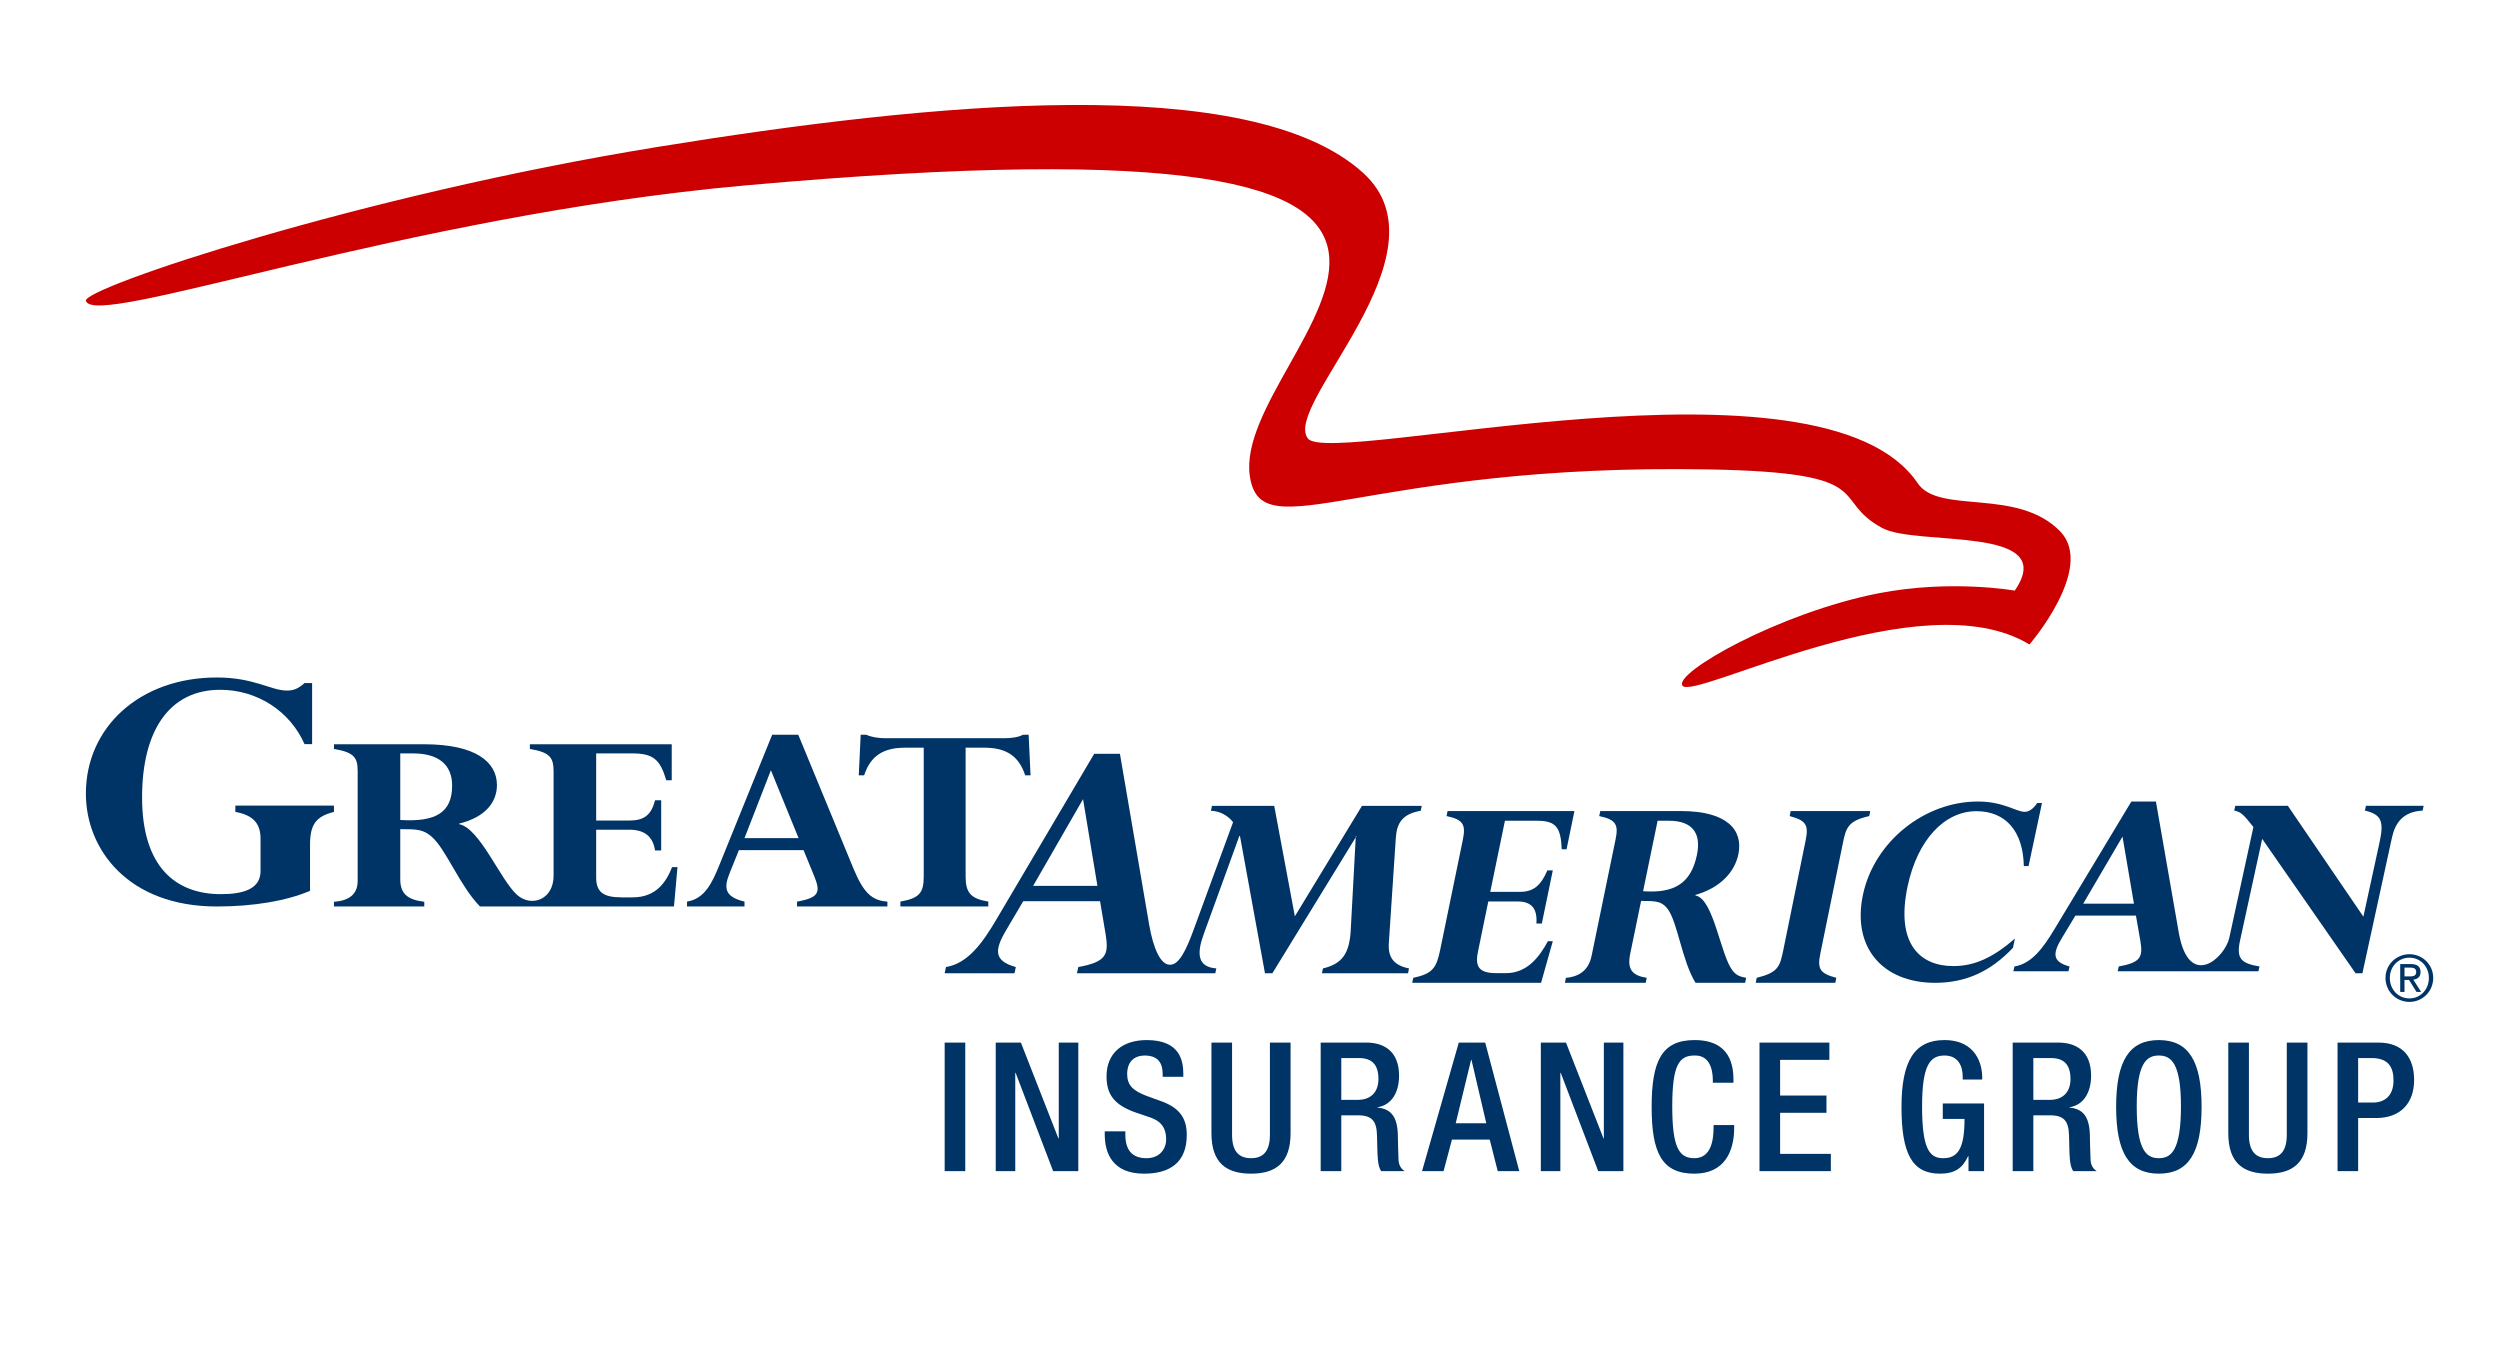 <?xml version="1.0" encoding="UTF-8"?>
<svg width="262px" height="142px" viewBox="0 0 262 142" version="1.1" xmlns="http://www.w3.org/2000/svg" xmlns:xlink="http://www.w3.org/1999/xlink">
  <title>colorGAIGLogo</title>
  <desc>Created with Sketch.</desc>
  <g id="colorGAIGLogo" stroke="none" stroke-width="1" fill="none" fill-rule="evenodd">
    <g id="GAIG-Logo" transform="translate(9, 11)">
      <path d="M167.317,60.849 C168.399,62.518 192.338,49.629 203.686,56.543 C203.686,56.543 210.617,48.511 206.908,44.691 C202.412,40.057 194.209,42.962 191.973,39.64 C181.966,24.796 130.419,38.014 128.066,34.955 C125.347,31.427 143.143,15.624 133.896,7.158 C122.119,-3.621 88.412,-0.226 59.9,4.401 C28.585,9.484 -0.363,19.203 0.003,20.526 C0.843,23.548 33.23,11.64 69.151,8.428 C163.629,-0.023 119.952,25.219 121.983,38.906 C123.153,46.78 133.896,37.495 170.332,38.2 C188.13,38.545 182.666,41.304 188.25,44.331 C191.893,46.305 206.9,43.984 202.146,50.898 C202.146,50.898 195.443,49.693 187.85,51.182 C177.521,53.206 166.433,59.484 167.317,60.849" id="Fill-1" fill="#CC0000"></path>
      <path d="M235.975,111.737 L238.133,111.737 L238.133,106.169 L240.035,106.169 C242.577,106.169 244,104.602 244,102.189 C244,99.883 242.864,98.263 240.263,98.263 L235.975,98.263 L235.975,111.737 Z M238.133,99.883 L239.524,99.883 C241.249,99.883 241.84,100.773 241.84,102.225 C241.84,103.925 240.833,104.548 239.673,104.548 L238.133,104.548 L238.133,99.883 Z M224.525,98.263 L224.525,107.757 C224.525,110.87 226.08,112 228.68,112 C231.263,112 232.82,110.87 232.82,107.757 L232.82,98.263 L230.655,98.263 L230.655,107.927 C230.655,109.626 229.971,110.379 228.68,110.379 C227.371,110.379 226.686,109.626 226.686,107.927 L226.686,98.263 L224.525,98.263 Z M217.247,110.379 C215.956,110.379 214.929,109.587 214.929,104.943 C214.929,100.411 215.956,99.619 217.247,99.619 C218.536,99.619 219.563,100.411 219.563,104.943 C219.563,109.587 218.536,110.379 217.247,110.379 L217.247,110.379 Z M217.247,112 C220.359,112 221.726,109.813 221.726,104.999 C221.726,100.187 220.359,98 217.247,98 C214.136,98 212.771,100.187 212.771,104.999 C212.771,109.813 214.136,112 217.247,112 L217.247,112 Z M204.095,104.265 L204.095,99.883 L205.938,99.883 C207.359,99.883 207.987,100.639 207.987,102.075 C207.987,103.434 207.21,104.265 205.824,104.265 L204.095,104.265 Z M201.93,111.737 L204.095,111.737 L204.095,105.886 L205.858,105.886 C207.342,105.886 207.795,106.527 207.834,108 C207.873,108.981 207.853,109.734 207.928,110.548 C207.987,111.075 208.082,111.49 208.29,111.737 L210.736,111.737 C210.451,111.547 210.129,111.227 210.093,110.568 C210.054,109.754 210.035,108.697 210.013,107.829 C209.938,105.941 209.239,105.209 207.892,105.075 L207.892,105.038 C209.368,104.81 210.147,103.471 210.147,101.735 C210.147,99.206 208.612,98.263 206.715,98.263 L201.93,98.263 L201.93,111.737 Z M197.298,111.737 L198.93,111.737 L198.93,104.643 L194.603,104.643 L194.603,106.264 L196.882,106.264 C196.882,109.21 196.271,110.399 194.622,110.379 C193.158,110.379 192.435,109.285 192.435,104.945 C192.435,100.639 193.255,99.619 194.79,99.619 C196.271,99.619 196.69,100.808 196.69,101.809 L196.69,102.132 L198.736,102.132 L198.736,101.885 C198.736,100.658 198.171,98 194.771,98 C191.642,98 190.276,100.187 190.276,105.001 C190.276,109.813 191.338,112 194.297,112 C195.892,112 196.67,111.417 197.259,110.171 L197.298,110.171 L197.298,111.737 Z M175.396,111.737 L182.873,111.737 L182.873,109.928 L177.556,109.928 L177.556,105.622 L182.414,105.622 L182.414,103.812 L177.556,103.812 L177.556,100.074 L182.718,100.074 L182.718,98.263 L175.396,98.263 L175.396,111.737 Z M170.582,106.906 L170.582,107.132 C170.582,108.38 170.373,110.379 168.57,110.379 C166.975,110.379 166.252,109.285 166.252,104.943 C166.252,100.602 166.975,99.619 168.57,99.619 C170.125,99.564 170.506,100.997 170.506,102.245 L170.506,102.47 L172.667,102.47 L172.667,102.225 C172.667,100.827 172.441,98 168.589,98 C165.153,98 164.092,100.187 164.092,104.999 C164.092,109.813 165.153,112 168.57,112 C171.761,112 172.742,109.626 172.742,107.189 L172.742,106.906 L170.582,106.906 Z M152.479,111.737 L154.525,111.737 L154.525,101.431 L154.564,101.431 L158.494,111.737 L161.131,111.737 L161.131,98.263 L159.084,98.263 L159.084,108.304 L159.045,108.304 L155.116,98.263 L152.479,98.263 L152.479,111.737 Z M140.029,111.737 L142.287,111.737 L143.162,108.432 L147.125,108.432 L147.962,111.737 L150.22,111.737 L146.649,98.263 L143.882,98.263 L140.029,111.737 Z M143.559,106.718 L145.17,100.074 L145.211,100.074 L146.763,106.718 L143.559,106.718 Z M131.567,104.265 L131.567,99.883 L133.41,99.883 C134.834,99.883 135.461,100.639 135.461,102.075 C135.461,103.434 134.683,104.265 133.296,104.265 L131.567,104.265 Z M129.407,111.737 L131.567,111.737 L131.567,105.886 L133.335,105.886 C134.816,105.886 135.272,106.527 135.31,108 C135.347,108.981 135.33,109.734 135.405,110.548 C135.461,111.075 135.556,111.49 135.763,111.737 L138.21,111.737 C137.928,111.547 137.602,111.227 137.565,110.568 C137.527,109.754 137.51,108.697 137.49,107.829 C137.415,105.941 136.712,105.209 135.367,105.075 L135.367,105.038 C136.845,104.81 137.622,103.471 137.622,101.735 C137.622,99.206 136.087,98.263 134.191,98.263 L129.407,98.263 L129.407,111.737 Z M117.959,98.263 L117.959,107.757 C117.959,110.87 119.514,112 122.114,112 C124.695,112 126.252,110.87 126.252,107.757 L126.252,98.263 L124.087,98.263 L124.087,107.927 C124.087,109.626 123.406,110.379 122.114,110.379 C120.803,110.379 120.12,109.626 120.12,107.927 L120.12,98.263 L117.959,98.263 Z M106.777,107.567 L106.777,107.888 C106.777,109.776 107.534,112 110.893,112 C113.627,112 115.373,110.813 115.373,107.944 C115.373,106.095 114.537,105.057 112.622,104.378 L111.16,103.849 C109.716,103.3 109.127,102.716 109.127,101.565 C109.127,100.129 110.02,99.619 110.951,99.619 C112.299,99.619 112.849,100.337 112.849,101.565 L112.849,101.848 L115.011,101.848 L115.011,101.546 C115.011,100.148 114.651,98 111.178,98 C108.635,98 106.965,99.356 106.965,101.809 C106.965,103.736 107.82,104.754 109.793,105.509 L111.273,106.017 C112.489,106.379 113.211,107 113.211,108.417 C113.211,109.416 112.527,110.379 111.16,110.379 C109.659,110.379 108.937,109.548 108.937,107.907 L108.937,107.567 L106.777,107.567 Z M95.352,111.737 L97.4,111.737 L97.4,101.431 L97.438,101.431 L101.369,111.737 L104.006,111.737 L104.006,98.263 L101.958,98.263 L101.958,108.304 L101.919,108.304 L97.989,98.263 L95.352,98.263 L95.352,111.737 Z M90,111.737 L92.16,111.737 L92.16,98.263 L90,98.263 L90,111.737 Z" id="Fill-3" fill="#003366"></path>
      <path d="M23.492,82.359 C21.027,83.41 17.595,84 13.724,84 C4.439,84 0,78.025 0,72.178 C0,65.191 5.671,60 13.724,60 C17.638,60 19.397,61.371 21.07,61.371 C21.773,61.371 22.259,61.17 22.918,60.585 L23.71,60.585 L23.71,66.986 L22.918,66.986 C21.379,63.511 17.944,61.29 14.074,61.29 C8.795,61.29 5.89,65.502 5.89,72.564 C5.89,79.86 9.41,82.708 14.16,82.708 C16.497,82.708 18.305,82.168 18.305,80.289 L18.305,76.897 C18.305,75.412 17.645,74.441 15.665,74.088 L15.665,73.424 L26,73.424 L26,74.088 C24.109,74.56 23.492,75.412 23.492,77.519 L23.492,82.359 Z" id="Fill-5" fill="#003366"></path>
      <path d="M71.79,69.721 L69.024,76.834 L74.69,76.834 L71.79,69.721 Z M75.212,78.093 L68.437,78.093 L67.495,80.429 C66.81,82.083 66.941,82.983 69.024,83.489 L69.024,84 L63,84 L63,83.489 C64.856,83.189 65.637,81.545 66.452,79.504 L71.923,66 L74.658,66 L80.453,80.047 C81.494,82.533 82.342,83.378 84,83.489 L84,84 L74.527,84 L74.527,83.489 C76.905,83.073 77.001,82.468 76.319,80.79 L75.212,78.093 Z" id="Fill-8" fill="#003366"></path>
      <path d="M85.36,84 L85.36,83.486 C87.408,83.13 87.807,82.526 87.807,80.831 L87.807,67.358 L85.856,67.358 C83.543,67.358 82.224,68.232 81.562,70.254 L81,70.254 L81.199,66 L81.794,66 C82.023,66.12 82.358,66.211 82.685,66.272 C83.05,66.33 83.411,66.365 83.707,66.365 L96.292,66.365 C96.918,66.365 97.745,66.272 98.206,66 L98.802,66 L99,70.254 L98.438,70.254 C97.779,68.232 96.457,67.358 94.147,67.358 L92.197,67.358 L92.197,80.867 C92.197,82.582 92.759,83.185 94.574,83.486 L94.574,84 L85.36,84 Z" id="Fill-10" fill="#003366"></path>
      <path d="M32.948,74.933 L32.948,67.957 L34.288,67.957 C36.971,67.957 38.383,69.151 38.383,71.33 C38.383,74.152 36.673,75.169 32.948,74.933 L32.948,74.933 Z M61.632,84 L62,79.878 L61.433,79.878 C60.792,81.503 59.719,83.044 57.304,83.044 L56.162,83.044 C54.218,83.044 53.479,82.493 53.479,80.95 L53.479,75.953 L56.937,75.953 C58.544,75.953 59.418,76.651 59.651,78.13 L60.292,78.13 L60.292,72.87 L59.651,72.87 C59.252,74.413 58.513,74.994 56.937,74.994 L53.479,74.994 L53.479,67.957 L57.271,67.957 C59.452,67.957 60.189,68.595 60.826,70.775 L61.397,70.775 L61.397,67 L46.533,67 L46.533,67.49 C48.613,67.845 49.016,68.365 49.016,69.847 L49.016,80.78 C49.016,83.303 46.677,84.104 45.193,82.787 C43.437,81.224 41.301,75.809 39.121,75.372 L39.121,75.314 C41.938,74.618 43.079,73.015 43.079,71.272 C43.079,68.887 40.898,67 35.465,67 L26,67 L26,67.49 C28.113,67.845 28.483,68.393 28.483,69.818 L28.483,81.326 C28.483,82.696 27.609,83.393 26,83.508 L26,84 L35.465,84 L35.465,83.508 C33.65,83.277 32.948,82.637 32.948,81.13 L32.948,75.895 C34.692,75.895 35.362,75.922 36.232,76.678 C37.744,77.988 39.155,81.795 41.301,84 L61.632,84 Z" id="Fill-12" fill="#003366"></path>
      <path d="M242.992,90.403 L243.591,90.403 C243.89,90.403 244.219,90.464 244.219,90.85 C244.219,91.315 243.859,91.329 243.46,91.329 L242.992,91.329 L242.992,90.403 Z M242.542,92.957 L242.992,92.957 L242.992,91.697 L243.467,91.697 L244.254,92.957 L244.736,92.957 L243.914,91.667 C244.344,91.618 244.673,91.397 244.673,90.87 C244.673,90.312 244.348,90.035 243.66,90.035 L242.542,90.035 L242.542,92.957 Z M241,91.483 C241,92.923 242.149,94 243.512,94 C244.858,94 246,92.923 246,91.483 C246,90.075 244.858,89 243.512,89 C242.149,89 241,90.075 241,91.483 L241,91.483 Z M241.454,91.483 C241.454,90.289 242.347,89.365 243.512,89.365 C244.656,89.365 245.546,90.289 245.546,91.483 C245.546,92.711 244.656,93.633 243.512,93.633 C242.347,93.633 241.454,92.711 241.454,91.483 L241.454,91.483 Z" id="Fill-14" fill="#003366"></path>
      <path d="M152.105,75.016 C154.054,75.016 154.572,75.692 154.67,78.001 L155.177,78.001 L156,74 L142.705,74 L142.6,74.525 C144.376,74.893 144.629,75.449 144.303,77.019 L141.923,88.584 C141.536,90.427 141.15,91.045 139.11,91.476 L139,92 L152.504,92 L153.734,87.635 L153.22,87.635 C152.302,89.349 151.004,90.984 148.844,90.984 L147.826,90.984 C146.089,90.984 145.548,90.397 145.884,88.769 L146.973,83.475 L150.062,83.475 C151.5,83.475 152.129,84.216 152.014,85.785 L152.584,85.785 L153.734,80.218 L153.164,80.218 C152.464,81.846 151.68,82.467 150.269,82.467 L147.179,82.467 L148.717,75.016 L152.105,75.016 Z" id="Fill-16" fill="#003366"></path>
      <path d="M187,74 L178.664,74 L178.557,74.525 C180.271,74.986 180.559,75.451 180.236,77.049 L177.894,88.551 C177.536,90.304 177.352,90.922 175.102,91.475 L175,92 L183.344,92 L183.443,91.475 C181.729,91.014 181.444,90.554 181.767,88.954 L184.122,77.415 C184.46,75.692 184.719,75.016 186.898,74.525 L187,74 Z" id="Fill-18" fill="#003366"></path>
      <path d="M202.161,87.367 C199.838,89.378 197.914,90.245 195.704,90.245 C192.255,90.245 189.626,87.957 190.921,81.866 C191.939,77.081 194.734,74.013 198.125,74.013 C201.205,74.013 203.026,76.12 203.097,79.765 L203.593,79.765 L205,73.153 L204.502,73.153 C204.051,73.796 203.652,74.078 203.186,74.078 C202.282,74.078 200.987,73 198.282,73 C192.682,73 187.423,77.198 186.239,82.761 C185.077,88.237 188.239,92 193.808,92 C196.975,92 199.596,90.833 201.961,88.328 L202.161,87.367 Z" id="Fill-20" fill="#003366"></path>
      <path d="M99.272,81.839 L104.503,72.75 L106.01,81.839 L99.272,81.839 Z M126.701,85.031 L124.539,73.457 L118.014,73.457 L117.905,73.969 C118.807,73.996 119.683,74.448 120.225,75.171 L116.024,86.622 C115.334,88.482 114.57,90.149 113.609,90.103 C112.636,90.118 111.875,88.43 111.437,85.938 L108.37,68 L105.67,68 L95.486,85.251 C93.963,87.855 92.429,89.966 90.138,90.346 L90,91 L97.318,91 L97.458,90.346 C95.119,89.696 95.209,88.548 96.471,86.437 L98.235,83.445 L106.287,83.445 L106.868,86.897 C107.223,89.045 106.942,89.814 104.005,90.346 L103.863,91 L111.94,91 L114.577,91 L118.363,91 L118.47,90.49 C116.502,90.341 116.401,88.962 117.142,86.921 L120.886,76.606 L120.948,76.606 L123.57,91 L124.344,91 L133.169,76.606 L133.089,76.606 L132.549,86.622 C132.393,88.9 131.685,90.008 129.65,90.49 L129.536,91 L138.562,91 L138.663,90.49 C137.014,90.161 136.438,89.291 136.554,87.761 L137.281,76.817 C137.389,75.2 138.005,74.299 139.889,73.969 L140,73.457 L133.733,73.457 L126.701,85.031 Z" id="Fill-22" fill="#003366"></path>
      <path d="M163.196,82.399 L164.717,75.016 L165.92,75.016 C168.317,75.016 169.319,76.278 168.841,78.584 C168.224,81.57 166.475,82.643 163.196,82.399 M172.565,90.708 C171.311,89.079 170.608,83.324 168.752,82.862 L168.629,82.801 C171.305,82.058 172.803,80.367 173.183,78.521 C173.703,76.002 172.033,74 167.179,74 L158.712,74 L158.597,74.525 C160.409,74.893 160.621,75.478 160.309,76.984 L157.8,89.171 C157.505,90.614 156.574,91.351 155.11,91.476 L155,92 L163.471,92 L163.578,91.476 C162.011,91.23 161.518,90.556 161.846,88.956 L162.988,83.417 C164.547,83.417 165.138,83.444 165.759,84.245 C166.82,85.633 167.254,89.661 168.692,92 L173.887,92 L174,91.476 C173.272,91.351 172.923,91.168 172.565,90.708" id="Fill-24" fill="#003366"></path>
      <path d="M209.318,83.705 L213.438,76.676 L214.637,83.705 L209.318,83.705 Z M238.951,73.447 L238.841,73.95 C240.644,74.362 240.834,75.164 240.377,77.273 L238.683,85.068 L230.766,73.447 L225.257,73.447 L225.148,73.95 C225.843,74.095 226.075,74.305 227.158,75.668 L224.627,87.296 C224.148,89.397 220.458,92.719 219.36,86.877 L216.941,73 L214.367,73 L206.329,86.342 C205.122,88.358 203.918,89.992 202.114,90.286 L202,90.787 L207.777,90.787 L207.886,90.286 C206.035,89.784 206.112,88.894 207.111,87.263 L208.5,84.955 L214.847,84.955 L215.311,87.617 C215.588,89.278 215.367,89.87 213.046,90.286 L212.934,90.787 L221.512,90.787 L221.836,90.787 L227.681,90.787 L227.795,90.286 C225.817,89.959 225.349,89.43 225.765,87.53 L228.078,76.914 L237.867,91 L238.58,91 L241.674,76.797 C242.009,75.251 242.82,74.064 244.891,73.95 L245,73.447 L238.951,73.447 Z" id="Fill-26" fill="#003366"></path>
    </g>
  </g>
</svg>